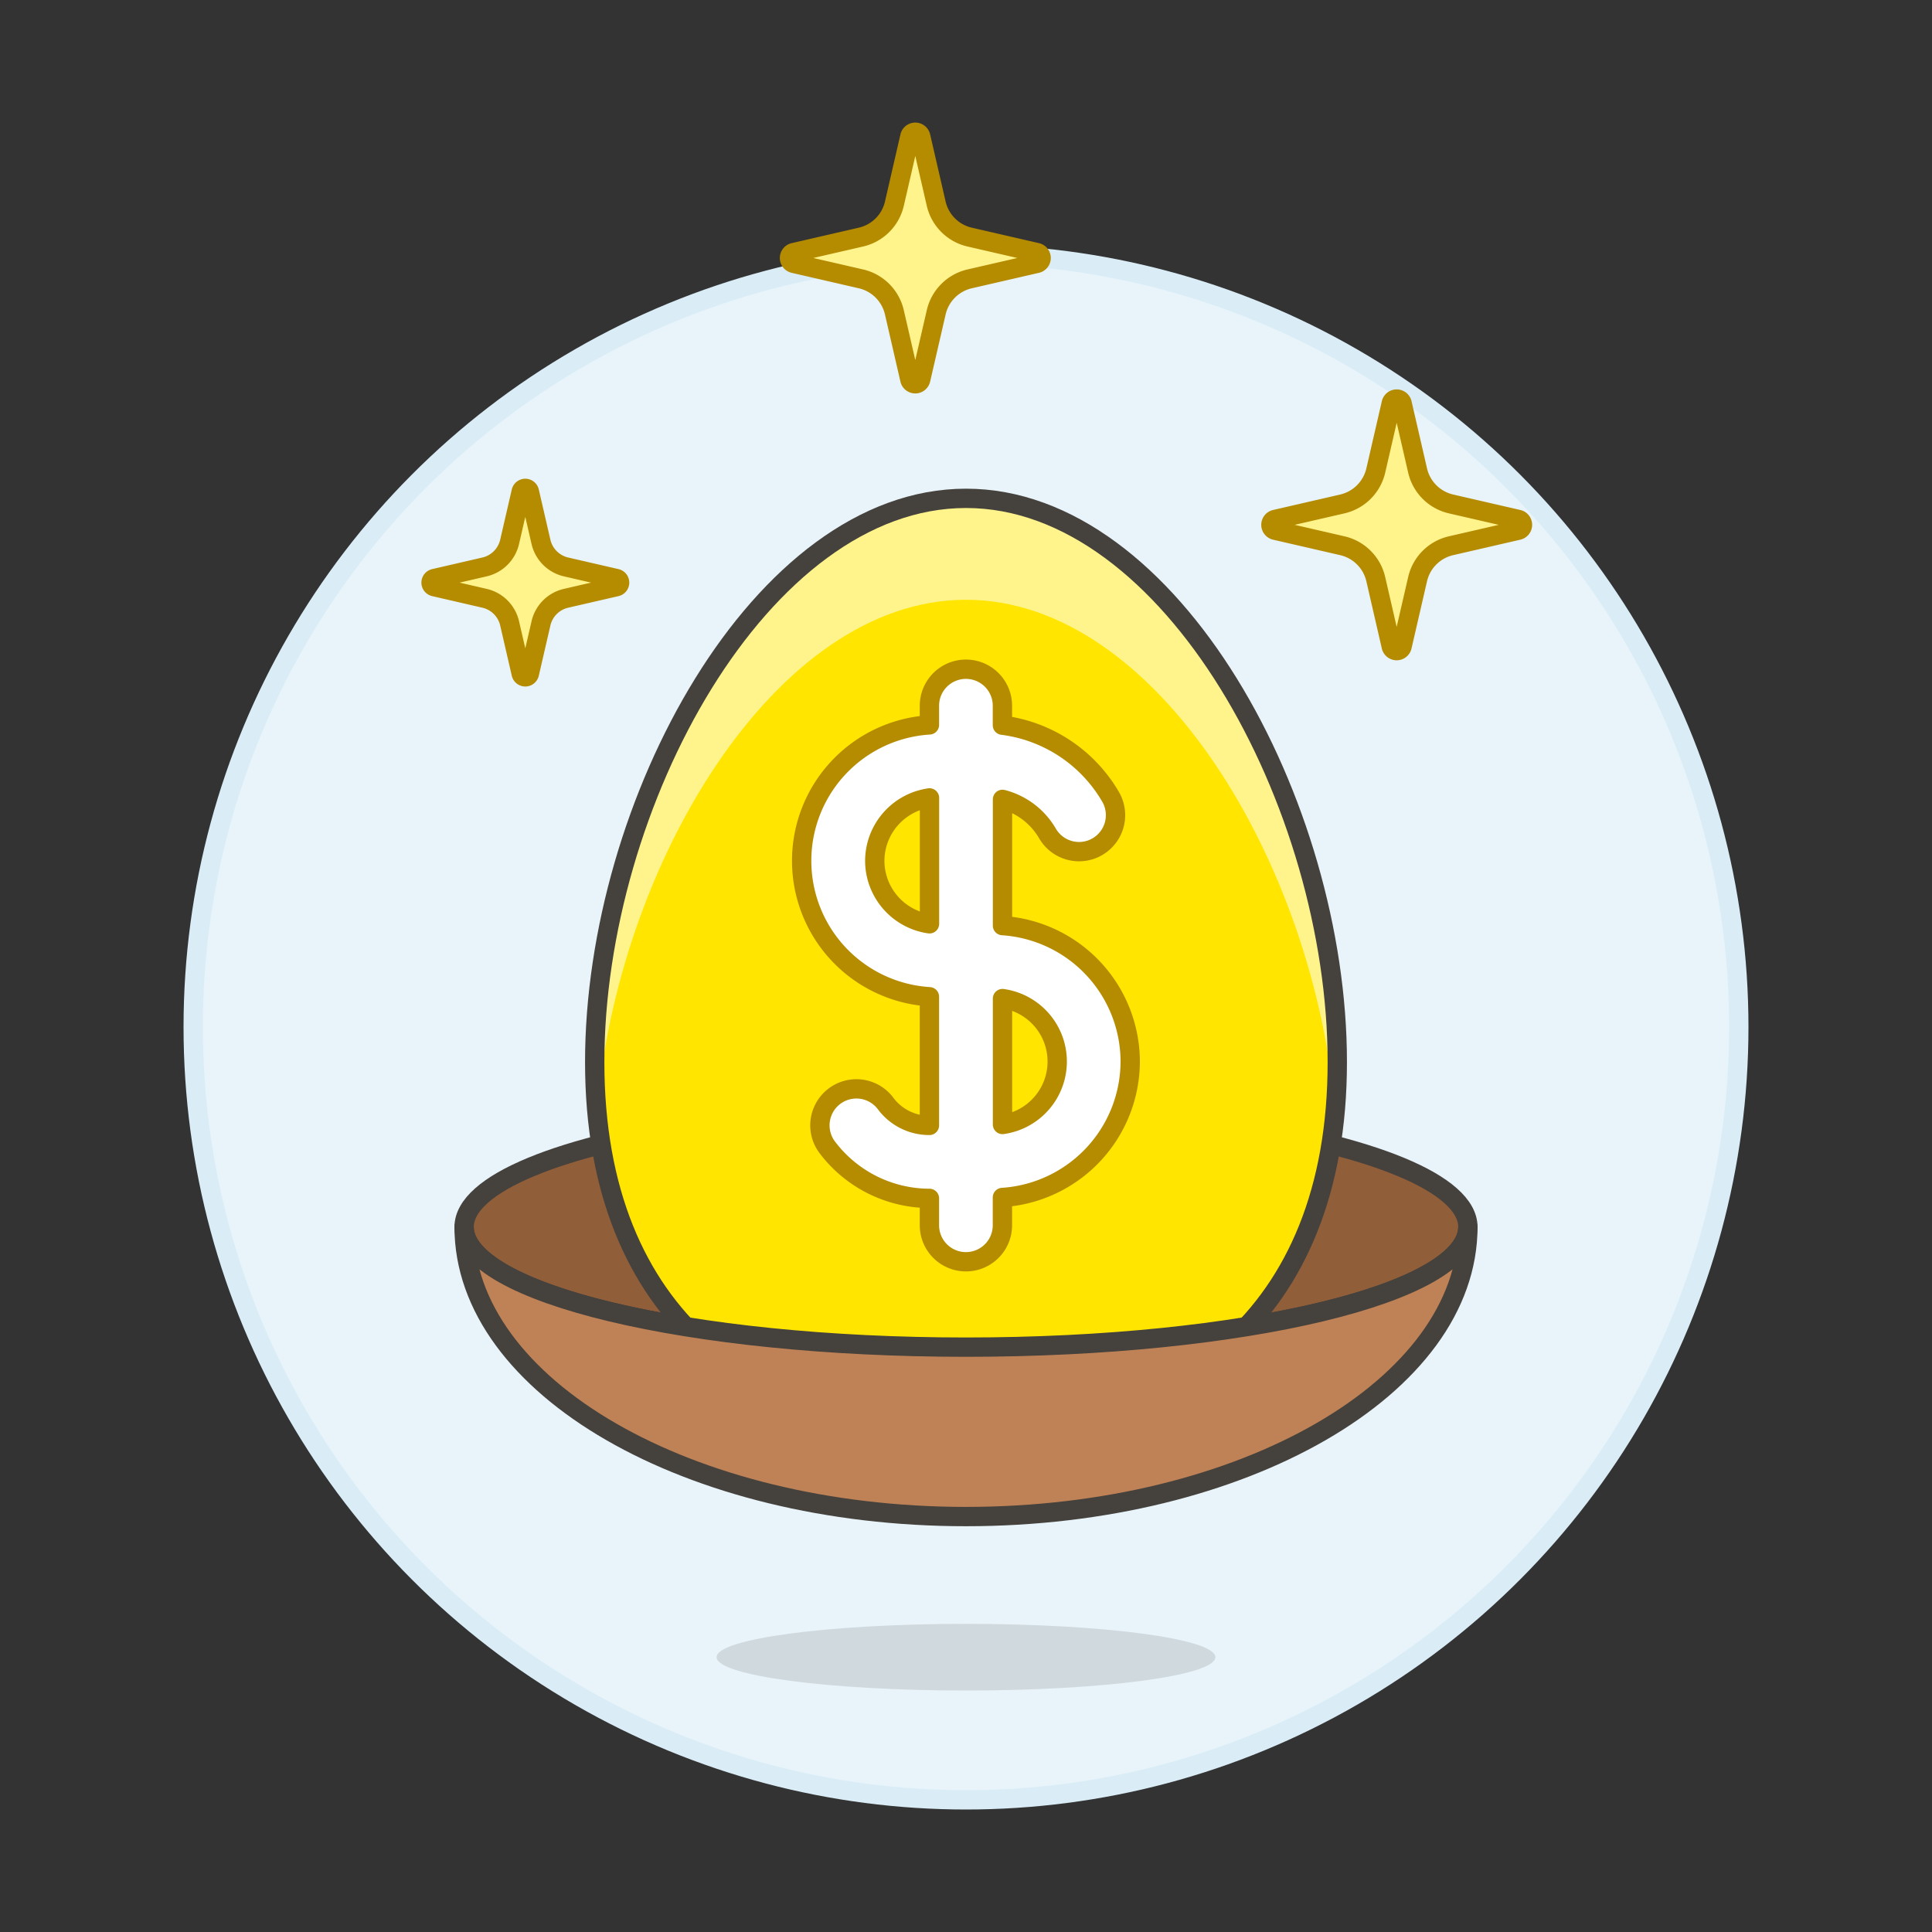 <svg xmlns="http://www.w3.org/2000/svg" viewBox="0 0 100 100"><rect x="0" y="0" width="100" height="100" fill="#333333" stroke="none"/><g class="nc-icon-wrapper"><defs/><circle class="a" cx="50" cy="53.16" r="40" fill="#e8f4fa" stroke="#daedf7" stroke-miterlimit="10"/><ellipse class="b" cx="50" cy="85.776" rx="12.907" ry="1.725" fill="#45413c" opacity="0.15"/><ellipse class="c" cx="50" cy="63.507" rx="25.977" ry="6.221" fill="#915e3a" stroke="#45413c" stroke-linecap="round" stroke-linejoin="round"/><path class="d" d="M69.218 54.974c0 13.355-8.6 19.181-19.218 19.181s-19.218-5.826-19.218-19.181 8.6-29.18 19.218-29.18 19.218 15.826 19.218 29.18z" style="" fill="#ffe500"/><path class="e" d="M50 31.044c9.909 0 18.066 13.793 19.106 26.492q.111-1.233.112-2.562c0-13.355-8.6-29.18-19.218-29.18s-19.218 15.825-19.218 29.18q0 1.331.112 2.562C31.934 44.837 40.091 31.044 50 31.044z" style="" fill="#fff48c"/><path class="f" d="M69.218 54.974c0 13.355-8.6 19.181-19.218 19.181s-19.218-5.826-19.218-19.181 8.6-29.18 19.218-29.18 19.218 15.826 19.218 29.18z" stroke="#45413c" stroke-linecap="round" stroke-linejoin="round" fill="none"/><path class="g" d="M58.5 54.945a7.071 7.071 0 0 0-6.611-7.036v-6.533a3.793 3.793 0 0 1 2.328 1.763 1.888 1.888 0 1 0 3.268-1.893 7.577 7.577 0 0 0-5.6-3.71v-1.008a1.889 1.889 0 0 0-3.778 0v.992a7.049 7.049 0 0 0 0 14.071v6.659a2.812 2.812 0 0 1-2.269-1.136 1.889 1.889 0 1 0-3.021 2.269 6.646 6.646 0 0 0 5.29 2.645v1.392a1.889 1.889 0 1 0 3.778 0v-1.439a7.073 7.073 0 0 0 6.615-7.036zM45.278 44.556a3.3 3.3 0 0 1 2.833-3.256v6.516a3.3 3.3 0 0 1-2.833-3.26zM51.889 58.2v-6.513a3.29 3.29 0 0 1 0 6.516z" stroke-linecap="round" stroke-linejoin="round" fill="#fff" stroke="#b58b00"/><path class="h" d="M50 69.728c-14.347 0-25.977-2.785-25.977-6.221 0 8.279 11.63 14.99 25.977 14.99s25.977-6.711 25.977-14.99c0 3.436-11.63 6.221-25.977 6.221z" stroke="#45413c" stroke-linecap="round" stroke-linejoin="round" fill="#bf8256"/><path class="i" d="M73.374 29.978a2.306 2.306 0 0 1 1.731-1.731l3.475-.8a.289.289 0 0 0 0-.563l-3.475-.8a2.309 2.309 0 0 1-1.731-1.732l-.8-3.473a.289.289 0 0 0-.563 0l-.8 3.473a2.312 2.312 0 0 1-1.732 1.732l-3.473.8a.289.289 0 0 0 0 .563l3.473.8a2.306 2.306 0 0 1 1.731 1.731l.8 3.475a.289.289 0 0 0 .563 0z" stroke-linecap="round" stroke-linejoin="round" fill="#fff48c" stroke="#b58b00"/><path class="i" d="M48.458 16.166a2.309 2.309 0 0 1 1.731-1.732l3.475-.8a.288.288 0 0 0 0-.562l-3.475-.8a2.309 2.309 0 0 1-1.732-1.731l-.8-3.473a.289.289 0 0 0-.563 0l-.8 3.473a2.309 2.309 0 0 1-1.732 1.731l-3.473.8a.288.288 0 0 0 0 .562l3.473.8a2.309 2.309 0 0 1 1.731 1.732l.8 3.475a.289.289 0 0 0 .563 0z" stroke-linecap="round" stroke-linejoin="round" fill="#fff48c" stroke="#b58b00"/><path class="i" d="M28 32.267a1.729 1.729 0 0 1 1.3-1.3l2.605-.6a.217.217 0 0 0 0-.422l-2.605-.6a1.733 1.733 0 0 1-1.3-1.3l-.6-2.6a.217.217 0 0 0-.422 0l-.6 2.6a1.733 1.733 0 0 1-1.3 1.3l-2.6.6a.217.217 0 0 0 0 .422l2.6.6a1.73 1.73 0 0 1 1.3 1.3l.6 2.6a.217.217 0 0 0 .422 0z" stroke-linecap="round" stroke-linejoin="round" fill="#fff48c" stroke="#b58b00"/></g></svg>